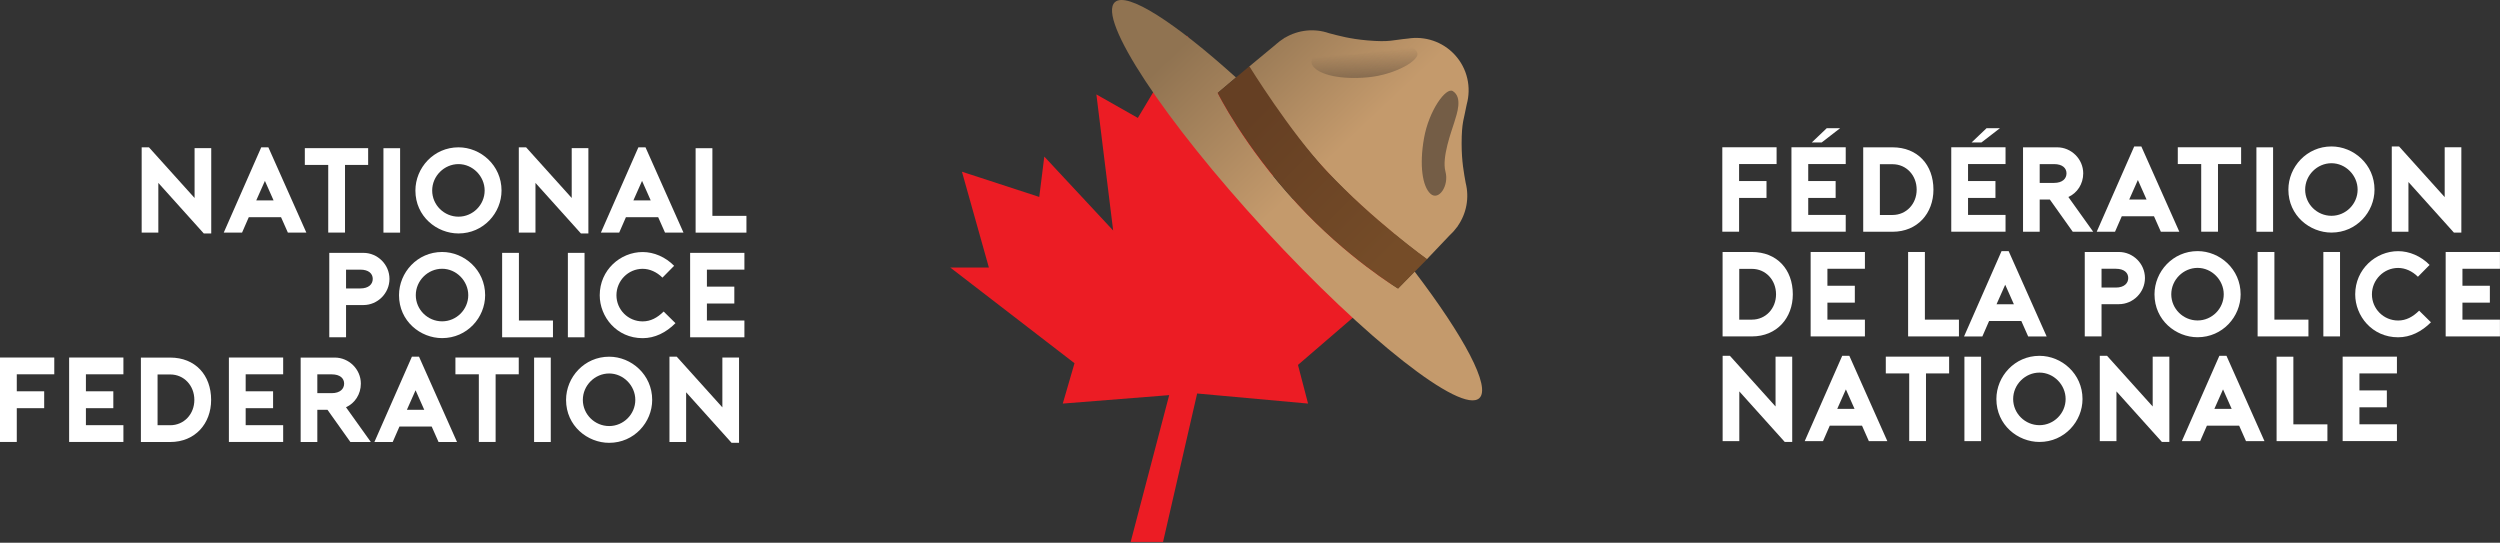 <?xml version="1.0" encoding="UTF-8" standalone="no"?>
<svg xmlns="http://www.w3.org/2000/svg" xmlns:xlink="http://www.w3.org/1999/xlink" xmlns:serif="http://www.serif.com/" width="100%" height="100%" viewBox="0 0 456 99" version="1.1" xml:space="preserve" style="fill-rule:evenodd;clip-rule:evenodd;stroke-linejoin:round;stroke-miterlimit:2;">
    <rect x="0" y="0" width="456" height="99" fill="#333333" stroke="none"/>
    <g transform="matrix(1,0,0,1,-21.57,-11.098)">
        <g>
            <g id="Layer_3">
                <path d="M338.78,41.02L338.78,44.12L343.78,44.12L343.78,47.2L338.78,47.2L338.78,53.36L335.72,53.36L335.72,37.96L345.62,37.96L345.62,41.02L338.78,41.02Z" style="fill:white;fill-rule:nonzero;"></path>
                <path d="M351.39,41.02L351.39,44.12L356.39,44.12L356.39,47.2L351.39,47.2L351.39,50.3L358.23,50.3L358.23,53.36L348.33,53.36L348.33,37.96L358.23,37.96L358.23,41.02L351.39,41.02Z" style="fill:white;fill-rule:nonzero;"></path>
                <path d="M361.42,53.37L361.42,37.97L366.77,37.97C371.32,37.97 374.23,41.14 374.23,45.69C374.23,50 371.33,53.37 366.77,53.37L361.42,53.37ZM364.46,50.31L366.77,50.31C369.28,50.31 371.17,48.29 371.17,45.69C371.17,43.09 369.3,41.05 366.77,41.05L364.46,41.05L364.46,50.31Z" style="fill:white;fill-rule:nonzero;"></path>
                <path d="M380.54,41.02L380.54,44.12L385.54,44.12L385.54,47.2L380.54,47.2L380.54,50.3L387.38,50.3L387.38,53.36L377.48,53.36L377.48,37.96L387.38,37.96L387.38,41.02L380.54,41.02Z" style="fill:white;fill-rule:nonzero;"></path>
                <path d="M403.38,53.37L399.64,53.37L395.46,47.49L393.61,47.49L393.61,53.37L390.57,53.37L390.57,37.97L396.8,37.97C399.37,37.97 401.55,40.1 401.55,42.72C401.55,44.66 400.45,46.31 398.84,47.03L403.37,53.37L403.38,53.37ZM396.23,44.46C397.77,44.46 398.5,43.67 398.5,42.72C398.5,41.77 397.77,41.03 396.23,41.03L393.61,41.03L393.61,44.46L396.23,44.46Z" style="fill:white;fill-rule:nonzero;"></path>
                <path d="M412.15,37.81L419.08,53.37L415.71,53.37L414.46,50.55L408.58,50.55C408.21,51.43 407.7,52.53 407.35,53.37L404.01,53.37L410.85,37.81L412.15,37.81ZM413.1,47.49L411.52,43.93L409.94,47.49L413.11,47.49L413.1,47.49Z" style="fill:white;fill-rule:nonzero;"></path>
                <path d="M430.35,41.02L426.13,41.02L426.13,53.36L423.07,53.36L423.07,41.02L418.8,41.02L418.8,37.96L430.35,37.96L430.35,41.02Z" style="fill:white;fill-rule:nonzero;"></path>
                <rect x="433.14" y="37.97" width="3.04" height="15.4" style="fill:white;fill-rule:nonzero;"></rect>
                <path d="M438.97,45.69C438.97,41.55 442.31,37.81 446.83,37.81C450.88,37.81 454.68,41.09 454.68,45.69C454.68,49.76 451.4,53.52 446.83,53.52C442.89,53.52 438.97,50.44 438.97,45.69ZM442.03,45.69C442.03,48.33 444.21,50.46 446.83,50.46C449.45,50.46 451.6,48.3 451.6,45.69C451.6,43.08 449.42,40.87 446.83,40.87C444.24,40.87 442.03,43.03 442.03,45.69Z" style="fill:white;fill-rule:nonzero;"></path>
                <path d="M457.82,37.81L459.16,37.81L467.48,47.05L467.48,37.96L470.52,37.96L470.52,53.52L469.16,53.52L460.87,44.3L460.87,53.37L457.83,53.37L457.83,37.81L457.82,37.81Z" style="fill:white;fill-rule:nonzero;"></path>
                <path d="M335.77,72.46L335.77,57.06L341.12,57.06C345.67,57.06 348.58,60.23 348.58,64.78C348.58,69.09 345.68,72.46 341.12,72.46L335.77,72.46ZM338.81,69.4L341.12,69.4C343.63,69.4 345.52,67.38 345.52,64.78C345.52,62.18 343.65,60.14 341.12,60.14L338.81,60.14L338.81,69.4Z" style="fill:white;fill-rule:nonzero;"></path>
                <path d="M354.89,60.12L354.89,63.22L359.89,63.22L359.89,66.3L354.89,66.3L354.89,69.4L361.73,69.4L361.73,72.46L351.83,72.46L351.83,57.06L361.73,57.06L361.73,60.12L354.89,60.12Z" style="fill:white;fill-rule:nonzero;"></path>
                <path d="M378.88,72.46L369.61,72.46L369.61,57.06L372.67,57.06L372.67,69.4L378.88,69.4L378.88,72.46Z" style="fill:white;fill-rule:nonzero;"></path>
                <path d="M387.95,56.91L394.88,72.47L391.51,72.47L390.26,69.65L384.38,69.65C384.01,70.53 383.5,71.63 383.15,72.47L379.81,72.47L386.65,56.91L387.95,56.91ZM388.9,66.59L387.32,63.03L385.74,66.59L388.91,66.59L388.9,66.59Z" style="fill:white;fill-rule:nonzero;"></path>
                <path d="M404.89,72.46L401.83,72.46L401.83,57.06L408.06,57.06C410.64,57.06 412.81,59.19 412.81,61.81C412.81,64.43 410.65,66.58 408.06,66.58L404.89,66.58L404.89,72.46ZM404.89,63.55L407.49,63.55C409.03,63.55 409.76,62.76 409.76,61.81C409.76,60.86 409.03,60.12 407.49,60.12L404.89,60.12L404.89,63.55Z" style="fill:white;fill-rule:nonzero;"></path>
                <path d="M414.55,64.78C414.55,60.64 417.89,56.9 422.41,56.9C426.46,56.9 430.26,60.18 430.26,64.78C430.26,68.85 426.98,72.61 422.41,72.61C418.47,72.61 414.55,69.53 414.55,64.78ZM417.61,64.78C417.61,67.42 419.79,69.55 422.41,69.55C425.03,69.55 427.18,67.39 427.18,64.78C427.18,62.17 425,59.96 422.41,59.96C419.82,59.96 417.61,62.12 417.61,64.78Z" style="fill:white;fill-rule:nonzero;"></path>
                <path d="M442.63,72.46L433.36,72.46L433.36,57.06L436.42,57.06L436.42,69.4L442.63,69.4L442.63,72.46Z" style="fill:white;fill-rule:nonzero;"></path>
                <rect x="445.35" y="57.06" width="3.04" height="15.4" style="fill:white;fill-rule:nonzero;"></rect>
                <path d="M464.97,69.89C463.25,71.61 461.21,72.62 458.99,72.62C454.24,72.62 451.16,68.73 451.16,64.79C451.16,60.19 454.92,56.91 458.99,56.91C461.04,56.91 463.15,57.81 464.73,59.42L462.6,61.58C461.57,60.55 460.27,59.97 458.99,59.97C456.35,59.97 454.21,62.15 454.21,64.79C454.21,67.43 456.34,69.56 458.99,69.56C460.44,69.56 461.67,68.9 462.82,67.76L464.98,69.89L464.97,69.89Z" style="fill:white;fill-rule:nonzero;"></path>
                <path d="M470.72,60.12L470.72,63.22L475.72,63.22L475.72,66.3L470.72,66.3L470.72,69.4L477.56,69.4L477.56,72.46L467.66,72.46L467.66,57.06L477.56,57.06L477.56,60.12L470.72,60.12Z" style="fill:white;fill-rule:nonzero;"></path>
                <path d="M335.77,76L337.11,76L345.43,85.24L345.43,76.15L348.47,76.15L348.47,91.71L347.11,91.71L338.82,82.49L338.82,91.56L335.78,91.56L335.78,76L335.77,76Z" style="fill:white;fill-rule:nonzero;"></path>
                <path d="M358.89,76L365.82,91.56L362.45,91.56L361.2,88.74L355.32,88.74C354.95,89.62 354.44,90.72 354.09,91.56L350.75,91.56L357.59,76L358.89,76ZM359.84,85.68L358.26,82.12L356.68,85.68L359.85,85.68L359.84,85.68Z" style="fill:white;fill-rule:nonzero;"></path>
                <path d="M377.09,79.21L372.87,79.21L372.87,91.55L369.81,91.55L369.81,79.21L365.54,79.21L365.54,76.15L377.09,76.15L377.09,79.21Z" style="fill:white;fill-rule:nonzero;"></path>
                <rect x="379.88" y="76.16" width="3.04" height="15.4" style="fill:white;fill-rule:nonzero;"></rect>
                <path d="M385.71,83.88C385.71,79.74 389.05,76 393.57,76C397.62,76 401.42,79.28 401.42,83.88C401.42,87.95 398.14,91.71 393.57,91.71C389.63,91.71 385.71,88.63 385.71,83.88ZM388.77,83.88C388.77,86.52 390.95,88.65 393.57,88.65C396.19,88.65 398.34,86.49 398.34,83.88C398.34,81.27 396.16,79.06 393.57,79.06C390.98,79.06 388.77,81.22 388.77,83.88Z" style="fill:white;fill-rule:nonzero;"></path>
                <path d="M404.56,76L405.9,76L414.22,85.24L414.22,76.15L417.26,76.15L417.26,91.71L415.9,91.71L407.61,82.49L407.61,91.56L404.57,91.56L404.57,76L404.56,76Z" style="fill:white;fill-rule:nonzero;"></path>
                <path d="M427.68,76L434.61,91.56L431.24,91.56L429.99,88.74L424.11,88.74C423.74,89.62 423.23,90.72 422.88,91.56L419.54,91.56L426.38,76L427.68,76ZM428.63,85.68L427.05,82.12L425.47,85.68L428.64,85.68L428.63,85.68Z" style="fill:white;fill-rule:nonzero;"></path>
                <path d="M446.09,91.56L436.82,91.56L436.82,76.16L439.88,76.16L439.88,88.5L446.09,88.5L446.09,91.56Z" style="fill:white;fill-rule:nonzero;"></path>
                <path d="M451.93,79.21L451.93,82.31L456.93,82.31L456.93,85.39L451.93,85.39L451.93,88.49L458.77,88.49L458.77,91.55L448.87,91.55L448.87,76.15L458.77,76.15L458.77,79.21L451.93,79.21Z" style="fill:white;fill-rule:nonzero;"></path>
                <path d="M353.85,37.08L352.04,37.08L354.77,34.48L357.21,34.48L353.85,37.08Z" style="fill:white;fill-rule:nonzero;"></path>
                <path d="M382.99,37.08L381.19,37.08L383.92,34.48L386.36,34.48L382.99,37.08Z" style="fill:white;fill-rule:nonzero;"></path>
                <path d="M47.4,37.97L48.74,37.97L57.06,47.21L57.06,38.12L60.1,38.12L60.1,53.68L58.74,53.68L50.45,44.46L50.45,53.53L47.41,53.53L47.41,37.97L47.4,37.97Z" style="fill:white;fill-rule:nonzero;"></path>
                <path d="M70.52,37.97L77.45,53.53L74.08,53.53L72.83,50.71L66.95,50.71C66.58,51.59 66.07,52.69 65.72,53.53L62.38,53.53L69.22,37.97L70.52,37.97ZM71.47,47.65L69.89,44.09L68.31,47.65L71.48,47.65L71.47,47.65Z" style="fill:white;fill-rule:nonzero;"></path>
                <path d="M88.72,41.18L84.5,41.18L84.5,53.52L81.44,53.52L81.44,41.18L77.17,41.18L77.17,38.12L88.72,38.12L88.72,41.18Z" style="fill:white;fill-rule:nonzero;"></path>
                <rect x="91.51" y="38.13" width="3.04" height="15.4" style="fill:white;fill-rule:nonzero;"></rect>
                <path d="M97.34,45.85C97.34,41.71 100.68,37.97 105.2,37.97C109.25,37.97 113.05,41.25 113.05,45.85C113.05,49.92 109.77,53.68 105.2,53.68C101.26,53.68 97.34,50.6 97.34,45.85ZM100.4,45.85C100.4,48.49 102.58,50.62 105.2,50.62C107.82,50.62 109.97,48.46 109.97,45.85C109.97,43.24 107.79,41.03 105.2,41.03C102.61,41.03 100.4,43.19 100.4,45.85Z" style="fill:white;fill-rule:nonzero;"></path>
                <path d="M116.19,37.97L117.53,37.97L125.85,47.21L125.85,38.12L128.89,38.12L128.89,53.68L127.53,53.68L119.24,44.46L119.24,53.53L116.2,53.53L116.2,37.97L116.19,37.97Z" style="fill:white;fill-rule:nonzero;"></path>
                <path d="M139.31,37.97L146.24,53.53L142.87,53.53L141.62,50.71L135.74,50.71C135.37,51.59 134.86,52.69 134.51,53.53L131.17,53.53L138.01,37.97L139.31,37.97ZM140.26,47.65L138.68,44.09L137.1,47.65L140.27,47.65L140.26,47.65Z" style="fill:white;fill-rule:nonzero;"></path>
                <path d="M157.72,53.53L148.45,53.53L148.45,38.13L151.51,38.13L151.51,50.47L157.72,50.47L157.72,53.53Z" style="fill:white;fill-rule:nonzero;"></path>
                <path d="M84.69,72.62L81.63,72.62L81.63,57.22L87.86,57.22C90.44,57.22 92.61,59.35 92.61,61.97C92.61,64.59 90.45,66.74 87.86,66.74L84.69,66.74L84.69,72.62ZM84.69,63.71L87.29,63.71C88.83,63.71 89.56,62.92 89.56,61.97C89.56,61.02 88.83,60.28 87.29,60.28L84.69,60.28L84.69,63.71Z" style="fill:white;fill-rule:nonzero;"></path>
                <path d="M94.35,64.94C94.35,60.8 97.69,57.06 102.21,57.06C106.26,57.06 110.06,60.34 110.06,64.94C110.06,69.01 106.78,72.77 102.21,72.77C98.27,72.77 94.35,69.69 94.35,64.94ZM97.41,64.94C97.41,67.58 99.59,69.71 102.21,69.71C104.83,69.71 106.98,67.55 106.98,64.94C106.98,62.33 104.8,60.12 102.21,60.12C99.62,60.12 97.41,62.28 97.41,64.94Z" style="fill:white;fill-rule:nonzero;"></path>
                <path d="M122.43,72.62L113.16,72.62L113.16,57.22L116.22,57.22L116.22,69.56L122.43,69.56L122.43,72.62Z" style="fill:white;fill-rule:nonzero;"></path>
                <rect x="125.15" y="57.22" width="3.04" height="15.4" style="fill:white;fill-rule:nonzero;"></rect>
                <path d="M144.77,70.05C143.05,71.77 141.01,72.78 138.79,72.78C134.04,72.78 130.96,68.89 130.96,64.95C130.96,60.35 134.72,57.07 138.79,57.07C140.84,57.07 142.95,57.97 144.53,59.58L142.4,61.74C141.37,60.71 140.07,60.13 138.79,60.13C136.15,60.13 134.01,62.31 134.01,64.95C134.01,67.59 136.14,69.72 138.79,69.72C140.24,69.72 141.47,69.06 142.62,67.92L144.78,70.05L144.77,70.05Z" style="fill:white;fill-rule:nonzero;"></path>
                <path d="M150.51,60.28L150.51,63.38L155.51,63.38L155.51,66.46L150.51,66.46L150.51,69.56L157.35,69.56L157.35,72.62L147.45,72.62L147.45,57.22L157.35,57.22L157.35,60.28L150.51,60.28Z" style="fill:white;fill-rule:nonzero;"></path>
                <path d="M24.63,79.37L24.63,82.47L29.63,82.47L29.63,85.55L24.63,85.55L24.63,91.71L21.57,91.71L21.57,76.31L31.47,76.31L31.47,79.37L24.63,79.37Z" style="fill:white;fill-rule:nonzero;"></path>
                <path d="M37.24,79.37L37.24,82.47L42.24,82.47L42.24,85.55L37.24,85.55L37.24,88.65L44.08,88.65L44.08,91.71L34.18,91.71L34.18,76.31L44.08,76.31L44.08,79.37L37.24,79.37Z" style="fill:white;fill-rule:nonzero;"></path>
                <path d="M47.27,91.72L47.27,76.32L52.62,76.32C57.17,76.32 60.08,79.49 60.08,84.04C60.08,88.35 57.18,91.72 52.62,91.72L47.27,91.72ZM50.31,88.66L52.62,88.66C55.13,88.66 57.02,86.64 57.02,84.04C57.02,81.44 55.15,79.4 52.62,79.4L50.31,79.4L50.31,88.66Z" style="fill:white;fill-rule:nonzero;"></path>
                <path d="M66.38,79.37L66.38,82.47L71.38,82.47L71.38,85.55L66.38,85.55L66.38,88.65L73.22,88.65L73.22,91.71L63.32,91.71L63.32,76.31L73.22,76.31L73.22,79.37L66.38,79.37Z" style="fill:white;fill-rule:nonzero;"></path>
                <path d="M89.22,91.72L85.48,91.72L81.3,85.84L79.45,85.84L79.45,91.72L76.41,91.72L76.41,76.32L82.64,76.32C85.21,76.32 87.39,78.45 87.39,81.07C87.39,83.01 86.29,84.66 84.68,85.38L89.21,91.72L89.22,91.72ZM82.07,82.81C83.61,82.81 84.34,82.02 84.34,81.07C84.34,80.12 83.61,79.38 82.07,79.38L79.45,79.38L79.45,82.81L82.07,82.81Z" style="fill:white;fill-rule:nonzero;"></path>
                <path d="M98,76.16L104.93,91.72L101.56,91.72L100.31,88.9L94.43,88.9C94.06,89.78 93.55,90.88 93.2,91.72L89.86,91.72L96.7,76.16L98,76.16ZM98.95,85.84L97.37,82.28L95.79,85.84L98.96,85.84L98.95,85.84Z" style="fill:white;fill-rule:nonzero;"></path>
                <path d="M116.19,79.37L111.97,79.37L111.97,91.71L108.91,91.71L108.91,79.37L104.64,79.37L104.64,76.31L116.19,76.31L116.19,79.37Z" style="fill:white;fill-rule:nonzero;"></path>
                <rect x="118.99" y="76.32" width="3.04" height="15.4" style="fill:white;fill-rule:nonzero;"></rect>
                <path d="M124.82,84.04C124.82,79.9 128.16,76.16 132.68,76.16C136.73,76.16 140.53,79.44 140.53,84.04C140.53,88.11 137.25,91.87 132.68,91.87C128.74,91.87 124.82,88.79 124.82,84.04ZM127.88,84.04C127.88,86.68 130.06,88.81 132.68,88.81C135.3,88.81 137.45,86.65 137.45,84.04C137.45,81.43 135.27,79.22 132.68,79.22C130.09,79.22 127.88,81.38 127.88,84.04Z" style="fill:white;fill-rule:nonzero;"></path>
                <path d="M143.67,76.16L145.01,76.16L153.33,85.4L153.33,76.31L156.37,76.31L156.37,91.87L155.01,91.87L146.72,82.65L146.72,91.72L143.68,91.72L143.68,76.16L143.67,76.16Z" style="fill:white;fill-rule:nonzero;"></path>
                <path d="M234.83,83.17L215.42,84.71L217.56,77.35L194.89,59.89L201.94,59.89L197.03,42.42L211.13,47.02L212.05,39.66L224.61,53.14L221.55,28.32L229.11,32.61L238.09,17.6L246.37,32.61L254.95,28.94L253.01,53.24L263.53,39.66L265.37,47.02L278.54,42.73L275.17,58.05L279.56,59.37L258.32,77.66L260.16,84.71L239.93,82.87L233.71,109.95L227.8,109.95L234.83,83.17Z" style="fill:rgb(236,28,36);fill-rule:nonzero;"></path>
                <path d="M279.58,60.61C278.06,62.15 277.1,63.16 276.58,63.7C276.58,63.7 267.44,58.33 257.88,47.94C248.31,37.55 243.68,28.06 243.68,28.06L247.01,25.23C235.94,15.23 227.1,9.48 224.92,11.5C221.68,14.48 233.93,33.07 252.29,53.01C270.65,72.95 288.16,86.7 291.4,83.72C293.58,81.71 288.58,72.42 279.59,60.62L279.58,60.61Z" style="fill:url(#_Linear1);fill-rule:nonzero;"></path>
                <path d="M263.4,42.18C271.7,51.2 281.85,58.43 281.83,58.39L286.06,53.94C286.06,53.94 286.1,53.91 286.12,53.89C286.56,53.49 286.93,53.05 287.27,52.59L287.43,52.41L287.43,52.37C289.08,50.05 289.59,47.14 288.91,44.46C288.59,42.66 288.18,40.6 288.17,37.34C288.17,33.25 288.62,32.81 289.1,30.13C289.95,27.05 289.25,23.62 286.93,21.1C284.68,18.66 281.45,17.65 278.4,18.13C275.56,18.39 275.15,18.82 271.01,18.47C267.76,18.19 265.74,17.61 263.97,17.15C261.35,16.24 258.41,16.52 255.96,17.97L255.92,17.97L255.73,18.11C255.25,18.42 254.78,18.75 254.34,19.15C254.32,19.17 254.3,19.19 254.28,19.21L249.38,23.27C249.38,23.27 255.07,33.16 263.4,42.2L263.4,42.18Z" style="fill:url(#_Linear2);fill-rule:nonzero;"></path>
                <path d="M276.56,63.74C276.56,63.74 267.14,58 258.3,48.4C248.46,37.71 243.67,28.03 243.67,28.03L249.45,23.19C249.45,23.19 256.78,35.06 263.56,42.29C271.96,51.25 281.87,58.37 281.87,58.37L276.57,63.75L276.56,63.74Z" style="fill:url(#_Linear3);fill-rule:nonzero;"></path>
                <g opacity="0.5">
                    <path d="M280.07,20.66C279.07,18.76 276.07,19.56 274.41,19.93C272.75,20.29 267.85,21.71 265.33,20.79C262.81,19.88 259.85,21.57 261.06,23.17C262.27,24.77 266.11,25.65 271.06,25.2C276.18,24.73 280.74,21.97 280.06,20.66L280.07,20.66Z" style="fill:url(#_Linear4);fill-rule:nonzero;"></path>
                    <path d="M286.57,27.72C288.38,28.87 287.33,31.8 286.83,33.42C286.33,35.04 284.52,39.81 285.22,42.39C285.92,44.97 283.99,47.79 282.5,46.45C281.01,45.11 280.44,41.21 281.31,36.31C282.2,31.25 285.33,26.93 286.57,27.72Z" style="fill:url(#_Linear5);fill-rule:nonzero;"></path>
                </g>
            </g>
        </g>
    </g>
    <defs>
        <linearGradient id="_Linear1" x1="0" y1="0" x2="1" y2="0" gradientUnits="userSpaceOnUse" gradientTransform="matrix(46.94,49.92,-49.92,46.94,233.44,21.89)"><stop offset="0" style="stop-color:rgb(144,115,81);stop-opacity:1"></stop><stop offset="0.01" style="stop-color:rgb(144,115,81);stop-opacity:1"></stop><stop offset="0.5" style="stop-color:rgb(196,154,108);stop-opacity:1"></stop><stop offset="1" style="stop-color:rgb(196,154,108);stop-opacity:1"></stop></linearGradient>
        <linearGradient id="_Linear2" x1="0" y1="0" x2="1" y2="0" gradientUnits="userSpaceOnUse" gradientTransform="matrix(46.94,49.91,-49.91,46.94,250.72,5.65)"><stop offset="0" style="stop-color:rgb(144,115,81);stop-opacity:1"></stop><stop offset="0.07" style="stop-color:rgb(144,115,81);stop-opacity:1"></stop><stop offset="0.5" style="stop-color:rgb(196,154,108);stop-opacity:1"></stop><stop offset="1" style="stop-color:rgb(196,154,108);stop-opacity:1"></stop></linearGradient>
        <linearGradient id="_Linear3" x1="0" y1="0" x2="1" y2="0" gradientUnits="userSpaceOnUse" gradientTransform="matrix(34.71,34.71,-34.71,34.71,245.21,27.19)"><stop offset="0" style="stop-color:rgb(101,63,35);stop-opacity:1"></stop><stop offset="0.14" style="stop-color:rgb(101,63,35);stop-opacity:1"></stop><stop offset="0.87" style="stop-color:rgb(117,76,40);stop-opacity:1"></stop><stop offset="1" style="stop-color:rgb(117,76,40);stop-opacity:1"></stop></linearGradient>
        <linearGradient id="_Linear4" x1="0" y1="0" x2="1" y2="0" gradientUnits="userSpaceOnUse" gradientTransform="matrix(-0.697,-6.766,6.766,-0.697,270.959,27.354)"><stop offset="0" style="stop-color:rgb(35,31,32);stop-opacity:1"></stop><stop offset="0.26" style="stop-color:rgb(35,31,32);stop-opacity:0.71"></stop><stop offset="1" style="stop-color:rgb(35,31,32);stop-opacity:0"></stop></linearGradient>
        <linearGradient id="_Linear5" x1="0" y1="0" x2="1" y2="0" gradientUnits="userSpaceOnUse" gradientTransform="matrix(44.724,24.025,-24.025,44.724,2147.46,717.458)"><stop offset="0" style="stop-color:rgb(35,31,32);stop-opacity:1"></stop><stop offset="0.26" style="stop-color:rgb(35,31,32);stop-opacity:0.71"></stop><stop offset="1" style="stop-color:rgb(35,31,32);stop-opacity:0"></stop></linearGradient>
    </defs>
</svg>
